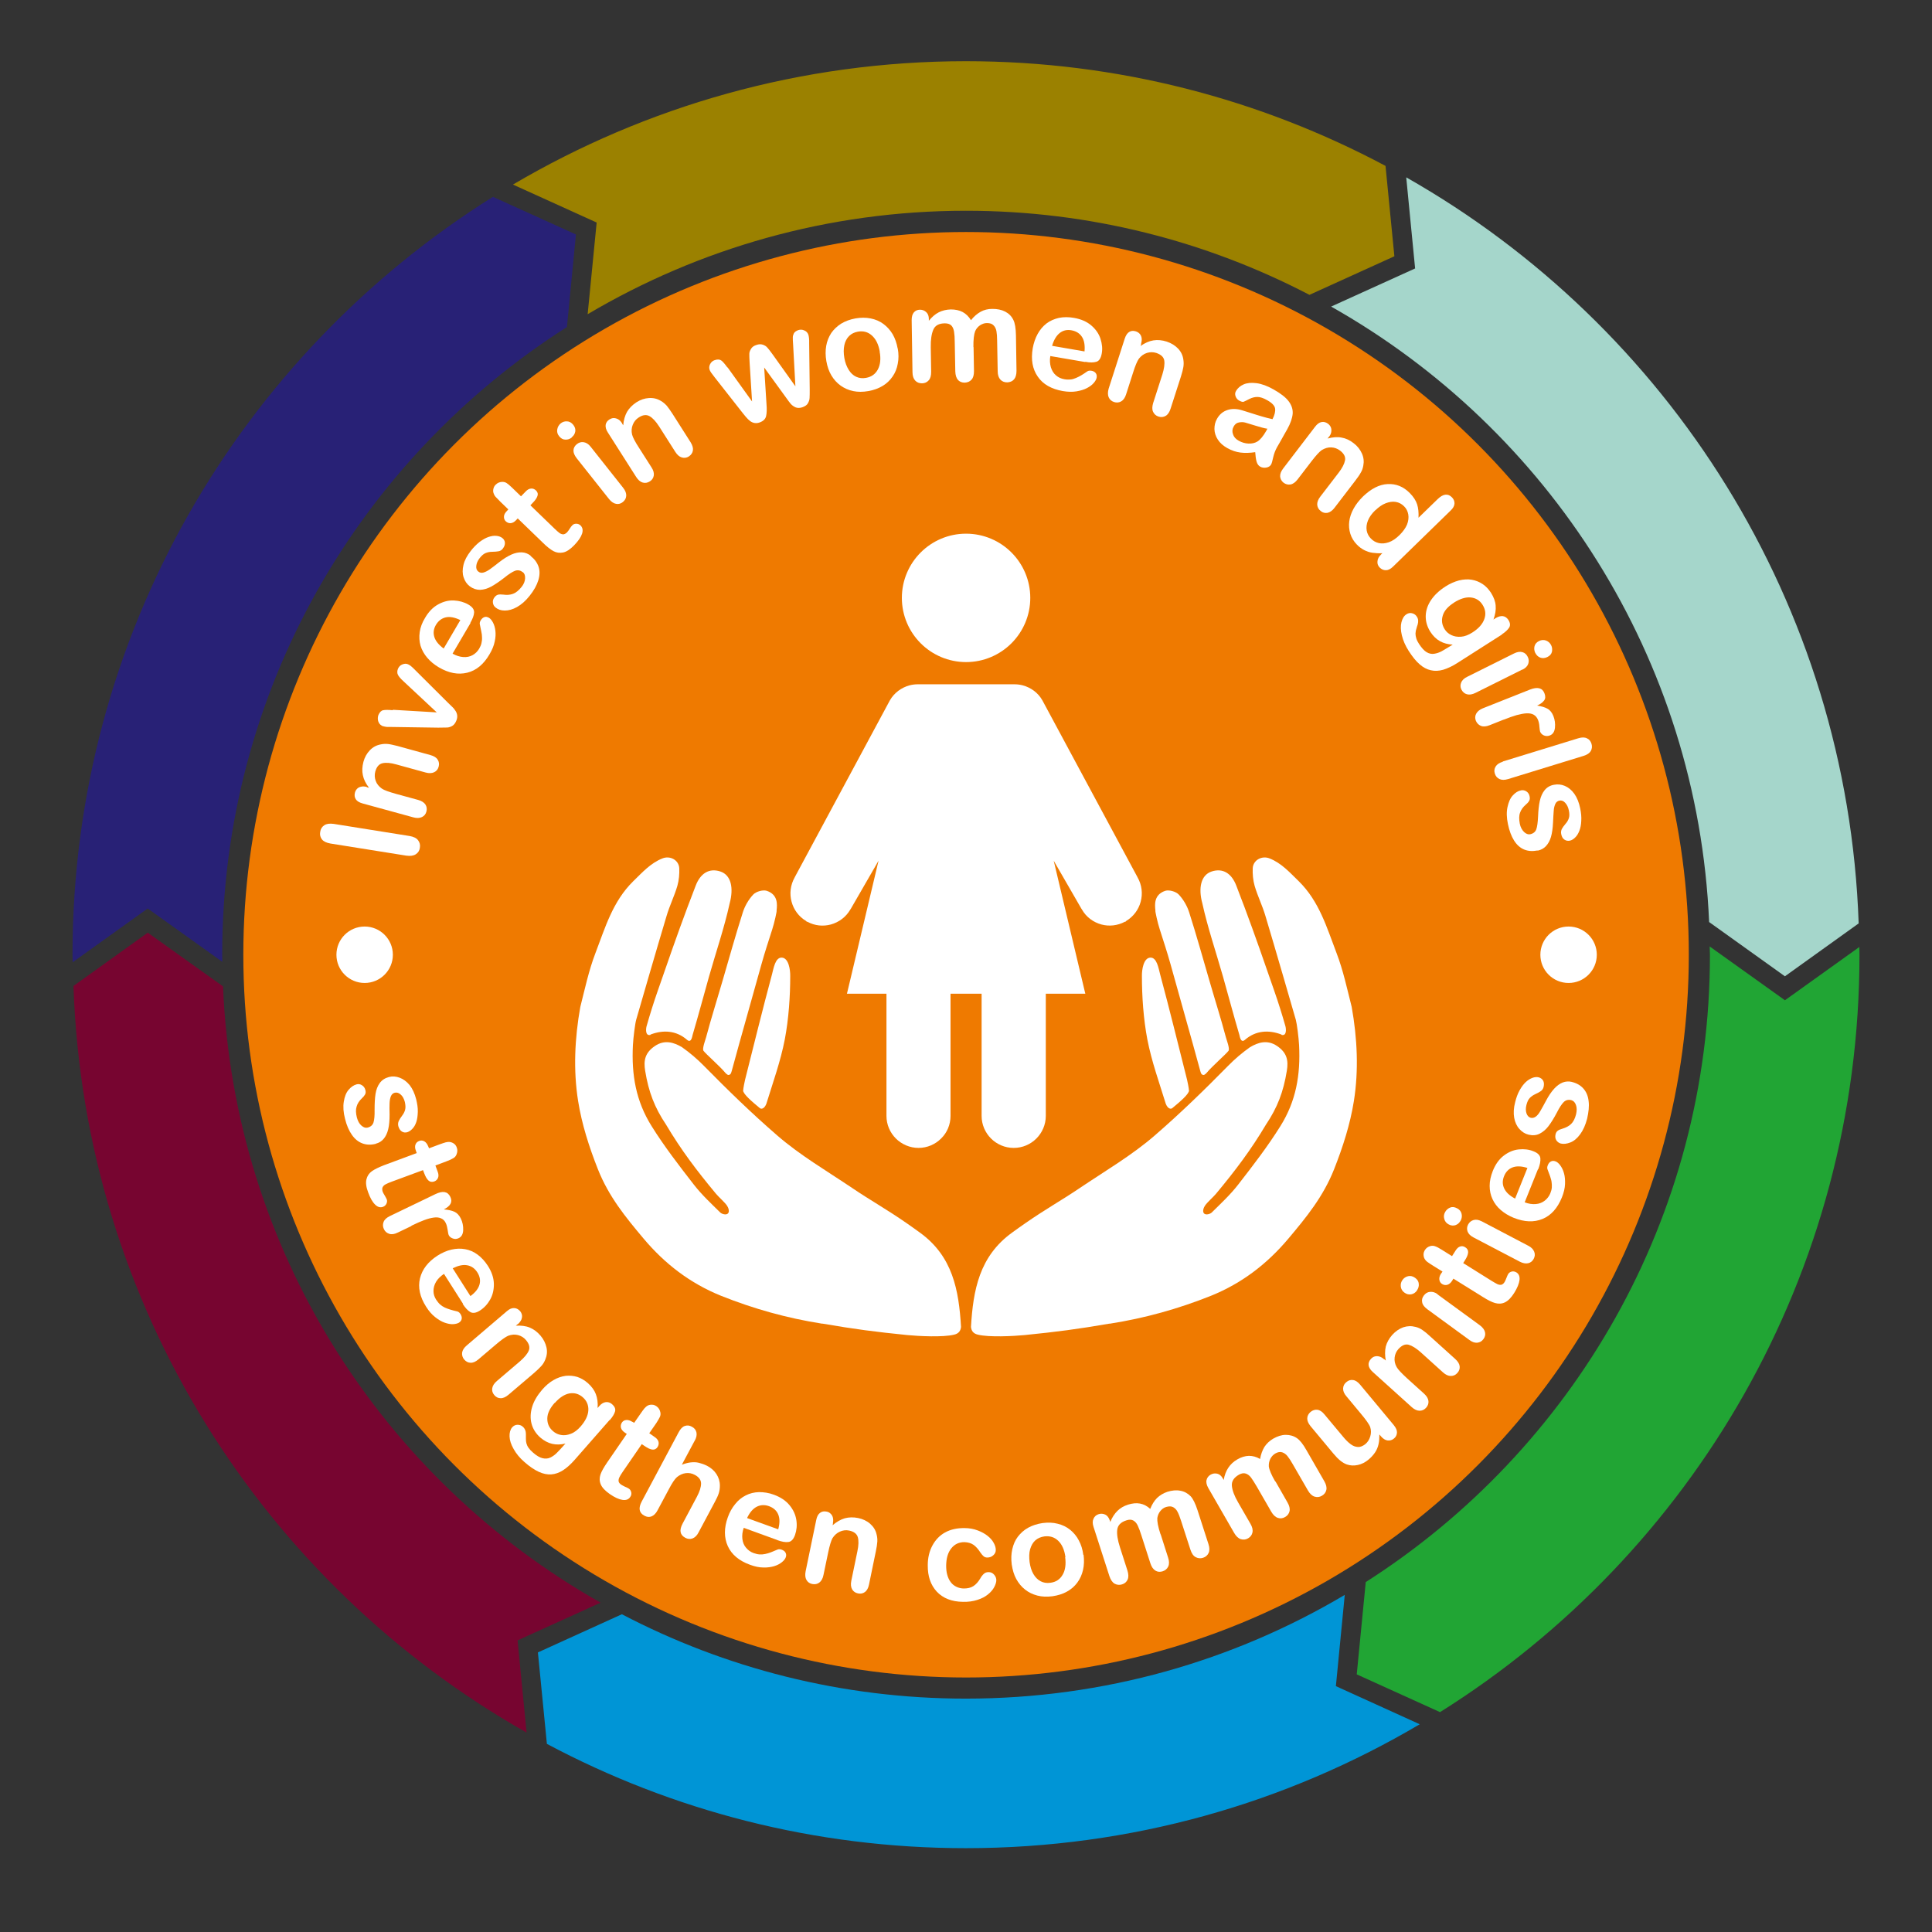 <?xml version="1.0" encoding="UTF-8"?><svg id="Wheel_graphic" xmlns="http://www.w3.org/2000/svg" viewBox="0 0 141.73 141.73"><rect x="0" y="0" width="141.73" height="141.73" fill="#333333" stroke="none"/><defs><style>.cls-1{fill:#0095d6;}.cls-2{fill:#ef7a00;}.cls-3,.cls-4{fill:#fff;}.cls-5{fill:#a5d6cb;}.cls-6{fill:#21a534;}.cls-7{fill:#9b8100;}.cls-8{fill:#770530;}.cls-9{fill:#282176;}.cls-4{fill-rule:evenodd;}</style></defs><circle class="cls-2" cx="70.87" cy="70.04" r="53.02"/><g><g><path class="cls-3" d="M29.81,62.77l-5.57-.89c-.29-.05-.5-.15-.62-.3-.12-.15-.17-.34-.13-.55,.03-.22,.13-.38,.3-.49,.16-.11,.39-.14,.69-.1l5.57,.89c.29,.05,.5,.15,.62,.31,.12,.16,.17,.34,.13,.56-.03,.21-.13,.36-.3,.47-.17,.11-.4,.14-.68,.1Z"/><path class="cls-3" d="M26.91,57.75l.16,.04c-.24-.31-.39-.62-.45-.92-.07-.31-.05-.63,.04-.98,.09-.34,.25-.62,.47-.85s.48-.37,.79-.43c.18-.04,.37-.05,.55-.03,.19,.02,.42,.08,.71,.15l2.39,.66c.26,.07,.44,.18,.54,.34s.12,.32,.07,.51c-.05,.19-.16,.33-.33,.41-.17,.08-.38,.09-.63,.02l-2.14-.59c-.42-.12-.76-.15-1.02-.09-.26,.06-.43,.26-.53,.61-.06,.23-.05,.46,.03,.68,.08,.23,.24,.42,.45,.57,.17,.12,.52,.24,1.05,.39l1.61,.44c.26,.07,.44,.19,.54,.34,.1,.16,.12,.33,.07,.52-.05,.19-.16,.32-.33,.4-.17,.08-.38,.09-.63,.02l-3.72-1.02c-.25-.07-.41-.17-.5-.31-.09-.14-.11-.3-.06-.49,.03-.11,.09-.21,.16-.28,.08-.08,.18-.13,.3-.15,.12-.03,.26-.02,.41,.02Z"/><path class="cls-3" d="M28.83,52.07l3.21,.19-2.46-2.3c-.2-.18-.33-.34-.39-.46s-.06-.27,0-.43c.07-.16,.17-.27,.33-.33,.15-.06,.3-.07,.43,0,.05,.02,.11,.06,.18,.11,.06,.05,.12,.1,.17,.15,.05,.05,.11,.11,.18,.18l2.42,2.41c.07,.07,.16,.16,.27,.26s.19,.21,.26,.32c.06,.1,.1,.21,.11,.33s-.01,.24-.07,.38c-.07,.17-.17,.3-.29,.37-.12,.07-.24,.11-.36,.12-.12,0-.34,.01-.67,.01l-3.39-.05c-.08,0-.17,0-.25,0-.08,0-.17,0-.25-.02s-.15-.03-.21-.05c-.08-.04-.16-.1-.22-.18-.06-.09-.1-.19-.11-.3-.01-.11,0-.22,.04-.33,.09-.2,.2-.32,.35-.35,.15-.03,.38-.03,.7,0Z"/><path class="cls-3" d="M34.52,45.7l-1.32,2.25c.26,.15,.52,.23,.78,.25s.49-.03,.69-.14c.2-.11,.36-.27,.48-.47,.08-.14,.14-.27,.17-.41s.05-.27,.04-.42c0-.15-.02-.29-.05-.42-.03-.14-.06-.31-.11-.54-.02-.09,0-.19,.07-.3,.07-.12,.16-.19,.26-.23s.22-.02,.34,.05c.1,.06,.2,.17,.29,.34s.15,.36,.18,.6,.02,.51-.05,.81c-.06,.3-.19,.61-.38,.93-.43,.74-.98,1.19-1.64,1.35-.66,.16-1.35,.03-2.07-.39-.34-.2-.62-.43-.86-.71-.23-.27-.39-.56-.49-.88-.09-.32-.11-.65-.06-1,.05-.35,.18-.7,.39-1.04,.26-.45,.58-.78,.96-.99,.38-.21,.76-.31,1.16-.29,.39,.02,.75,.12,1.06,.3,.29,.17,.43,.36,.42,.58s-.11,.47-.28,.77Zm-1.97,1.87l1.22-2.08c-.41-.2-.77-.27-1.07-.2s-.54,.25-.72,.55c-.17,.29-.21,.58-.12,.88,.09,.3,.32,.58,.68,.85Z"/><path class="cls-3" d="M38.93,40.79c.29,.23,.48,.49,.58,.79,.1,.3,.09,.63-.02,.99-.11,.36-.32,.74-.63,1.13-.3,.38-.61,.65-.93,.83s-.62,.26-.9,.26-.5-.08-.67-.22c-.12-.09-.18-.21-.2-.35-.02-.15,.02-.28,.12-.41,.09-.11,.18-.17,.28-.19,.1-.02,.22-.01,.36,0,.27,.04,.51,.02,.72-.06,.21-.08,.42-.25,.62-.5,.17-.21,.25-.42,.26-.63,.01-.21-.04-.36-.16-.45-.18-.14-.37-.18-.57-.11-.19,.07-.46,.24-.78,.5-.37,.29-.7,.51-.97,.66-.28,.15-.55,.23-.82,.24-.27,0-.52-.08-.76-.26-.21-.16-.36-.38-.45-.66-.09-.27-.09-.57-.01-.91s.26-.67,.53-1.02c.21-.27,.43-.49,.66-.67,.23-.17,.44-.29,.65-.36,.21-.07,.4-.1,.57-.08,.17,.01,.32,.07,.43,.15,.12,.09,.19,.21,.2,.35,.01,.14-.04,.29-.15,.43-.08,.11-.19,.18-.31,.2s-.28,.04-.48,.04c-.17,0-.32,.03-.47,.09-.15,.06-.29,.18-.44,.37-.15,.19-.23,.38-.25,.57s.03,.33,.15,.42c.11,.09,.24,.11,.38,.07s.3-.12,.47-.24,.39-.29,.67-.51c.33-.26,.64-.45,.91-.57s.52-.17,.76-.16c.23,.01,.45,.09,.64,.24Z"/><path class="cls-3" d="M37.19,37.48l.1-.11-.58-.56c-.15-.15-.27-.27-.35-.36-.08-.09-.13-.19-.16-.29-.03-.1-.03-.21,0-.32s.08-.21,.17-.29c.12-.12,.27-.19,.46-.2,.12,0,.24,.02,.34,.09,.1,.07,.24,.18,.4,.34l.65,.63,.34-.35c.13-.14,.26-.21,.4-.22s.25,.04,.35,.13c.13,.12,.17,.26,.12,.41s-.16,.32-.35,.51l-.17,.18,1.76,1.7c.15,.15,.27,.25,.36,.32,.09,.07,.18,.1,.28,.11,.09,0,.19-.05,.29-.15,.05-.06,.12-.14,.19-.26s.14-.2,.19-.25c.07-.08,.17-.12,.29-.12,.12,0,.23,.04,.32,.13,.15,.15,.19,.35,.11,.6s-.27,.53-.58,.85c-.29,.3-.56,.48-.81,.53s-.49,.02-.71-.1c-.22-.12-.49-.33-.78-.62l-1.84-1.78-.12,.13c-.13,.14-.27,.21-.4,.22s-.25-.04-.35-.13-.15-.22-.14-.35c0-.14,.08-.28,.22-.42Z"/><path class="cls-3" d="M41.95,32.09c-.15,.12-.3,.17-.48,.16-.17,0-.33-.09-.46-.26-.12-.15-.16-.31-.13-.49,.03-.18,.12-.33,.25-.44,.14-.11,.29-.16,.46-.15,.17,0,.33,.09,.46,.25,.13,.16,.18,.33,.15,.5-.03,.17-.12,.31-.26,.42Zm1.37,.67l2.39,3.02c.17,.21,.24,.41,.23,.59-.01,.19-.1,.34-.25,.46-.15,.12-.32,.17-.5,.13-.18-.03-.35-.15-.52-.36l-2.37-2.99c-.16-.21-.24-.4-.23-.58,.01-.18,.1-.33,.25-.45,.15-.12,.32-.17,.5-.14s.35,.13,.5,.32Z"/><path class="cls-3" d="M45.63,31.06l.09,.14c.03-.39,.13-.72,.28-.99,.16-.27,.39-.5,.69-.7,.3-.19,.6-.29,.92-.31s.61,.05,.87,.21c.16,.09,.3,.21,.43,.35,.12,.15,.26,.34,.42,.59l1.33,2.09c.14,.23,.2,.43,.17,.61-.03,.18-.13,.32-.29,.43-.17,.11-.34,.13-.52,.08-.18-.05-.34-.19-.48-.41l-1.19-1.87c-.24-.37-.47-.62-.7-.75-.23-.13-.5-.1-.8,.1-.2,.13-.34,.3-.43,.53-.09,.22-.11,.47-.05,.72,.05,.2,.22,.53,.52,.99l.9,1.41c.15,.23,.2,.43,.17,.61-.03,.18-.13,.33-.3,.43-.16,.1-.33,.13-.51,.08-.18-.05-.34-.19-.48-.41l-2.07-3.25c-.14-.21-.19-.4-.17-.57,.03-.17,.12-.3,.28-.4,.1-.06,.2-.1,.31-.1s.22,.03,.33,.09c.11,.06,.2,.16,.29,.3Z"/><path class="cls-3" d="M53.36,26.93l1.81,2.52-.18-2.87c-.02-.3-.02-.51-.02-.62s.04-.23,.12-.36c.07-.13,.2-.23,.39-.29,.19-.07,.35-.07,.49-.02,.14,.05,.25,.12,.33,.22,.08,.09,.21,.25,.38,.49l1.67,2.34-.17-3.1c-.02-.22-.02-.38-.02-.49,0-.1,.03-.2,.08-.3,.06-.1,.16-.17,.31-.23,.15-.05,.3-.05,.45,.02,.15,.06,.25,.17,.3,.31,.04,.13,.07,.34,.06,.64l.04,3.37c0,.29,0,.49-.01,.63,0,.13-.05,.26-.12,.39s-.2,.22-.39,.29c-.19,.07-.36,.07-.5,.02-.14-.06-.26-.14-.37-.26-.1-.12-.22-.28-.36-.48l-1.59-2.19,.17,2.69c.03,.37,.02,.67-.03,.88-.05,.21-.2,.36-.47,.46-.14,.05-.26,.06-.38,.04-.12-.02-.22-.07-.32-.14-.1-.08-.2-.17-.3-.29s-.17-.21-.23-.28l-2.08-2.65c-.2-.25-.32-.42-.36-.53-.05-.14-.04-.28,.03-.42s.18-.25,.34-.3c.21-.07,.37-.06,.49,.03,.12,.09,.27,.27,.45,.52Z"/><path class="cls-3" d="M65.86,25.57c.07,.39,.07,.76,0,1.11-.06,.35-.19,.67-.38,.94-.19,.28-.43,.51-.73,.69-.3,.18-.65,.31-1.05,.38-.4,.07-.77,.07-1.11,0-.34-.07-.65-.21-.92-.4-.28-.2-.5-.45-.68-.75-.18-.3-.3-.65-.37-1.05-.07-.4-.07-.77-.01-1.12,.06-.35,.19-.66,.37-.94,.19-.27,.43-.5,.73-.69,.3-.18,.65-.31,1.04-.38,.4-.07,.77-.07,1.12,0,.35,.07,.66,.2,.93,.4,.27,.2,.5,.45,.68,.75,.18,.31,.3,.66,.37,1.05Zm-1.32,.23c-.09-.54-.29-.93-.58-1.19-.29-.26-.63-.35-1.03-.28-.26,.05-.47,.15-.64,.32s-.29,.39-.35,.67c-.06,.28-.06,.59,0,.94,.06,.34,.17,.63,.32,.87,.15,.24,.33,.41,.55,.51,.22,.1,.46,.13,.72,.08,.4-.07,.69-.28,.87-.62,.18-.34,.23-.78,.13-1.31Z"/><path class="cls-3" d="M71.42,25.45l.03,1.77c0,.28-.05,.49-.18,.63-.12,.14-.29,.21-.5,.22-.2,0-.37-.06-.49-.2-.13-.14-.19-.35-.2-.63l-.04-2.12c0-.33-.02-.6-.05-.78-.03-.19-.09-.34-.19-.45s-.26-.17-.48-.17c-.44,0-.72,.16-.85,.46-.13,.3-.2,.73-.19,1.29l.03,1.8c0,.28-.05,.49-.18,.63-.12,.14-.29,.22-.49,.22-.2,0-.37-.06-.5-.2-.13-.14-.2-.35-.2-.62l-.06-3.81c0-.25,.05-.44,.16-.57,.11-.13,.26-.2,.45-.2,.18,0,.33,.06,.46,.18s.19,.29,.19,.5v.13c.23-.28,.47-.49,.73-.62,.26-.13,.55-.2,.88-.21,.33,0,.62,.06,.87,.19,.24,.13,.45,.33,.61,.6,.22-.28,.46-.48,.71-.62,.25-.14,.54-.21,.85-.21,.37,0,.68,.06,.95,.2,.27,.14,.47,.34,.6,.61,.12,.24,.18,.62,.19,1.13l.04,2.6c0,.28-.06,.49-.18,.63-.12,.14-.29,.21-.5,.22-.2,0-.37-.06-.5-.2s-.2-.35-.2-.62l-.04-2.24c0-.29-.02-.52-.05-.69-.03-.17-.1-.32-.21-.43-.11-.12-.27-.17-.49-.17-.18,0-.34,.06-.5,.16-.16,.11-.28,.25-.36,.43-.09,.23-.14,.62-.13,1.19Z"/><path class="cls-3" d="M79.62,26.56l-2.57-.44c-.05,.3-.03,.57,.04,.82,.08,.25,.2,.45,.38,.6,.17,.15,.38,.24,.61,.28,.16,.03,.3,.03,.44,.02,.14-.01,.27-.05,.41-.11,.14-.06,.26-.12,.38-.19,.12-.07,.27-.17,.46-.3,.08-.05,.18-.06,.3-.04,.13,.02,.24,.08,.31,.17,.07,.09,.09,.2,.07,.33-.02,.12-.09,.25-.21,.39-.12,.14-.29,.27-.5,.38-.21,.11-.47,.19-.77,.24-.3,.05-.63,.04-1-.02-.84-.15-1.46-.5-1.84-1.06-.39-.56-.51-1.25-.37-2.08,.07-.39,.19-.74,.36-1.05,.17-.31,.39-.57,.65-.77,.26-.2,.57-.33,.91-.41,.35-.07,.72-.07,1.11,0,.51,.09,.93,.27,1.26,.55s.56,.61,.68,.98c.12,.38,.16,.74,.09,1.1-.06,.33-.19,.53-.39,.59s-.48,.07-.82,0Zm-2.44-1.19l2.38,.41c.04-.45-.02-.81-.19-1.07-.17-.26-.43-.42-.77-.48-.33-.06-.62,.01-.86,.2s-.43,.5-.56,.94Z"/><path class="cls-3" d="M83.72,25.23l-.05,.15c.32-.22,.63-.36,.94-.41s.64-.02,.98,.09c.33,.11,.61,.28,.83,.51,.22,.23,.35,.5,.39,.81,.03,.18,.03,.37,0,.55s-.09,.42-.18,.7l-.76,2.36c-.08,.25-.2,.43-.36,.52s-.33,.11-.52,.05c-.19-.06-.32-.18-.4-.35-.08-.17-.07-.38,0-.63l.68-2.11c.13-.42,.18-.76,.14-1.02-.04-.26-.24-.44-.59-.56-.23-.07-.45-.07-.68,0s-.43,.22-.59,.42c-.12,.17-.27,.51-.43,1.03l-.51,1.59c-.08,.26-.21,.43-.37,.52-.16,.09-.34,.1-.52,.04-.18-.06-.31-.17-.39-.35-.07-.17-.07-.38,0-.63l1.18-3.67c.08-.24,.19-.41,.33-.49,.14-.09,.31-.1,.49-.04,.11,.04,.2,.09,.28,.18,.07,.08,.12,.18,.14,.31,.02,.12,0,.26-.04,.41Z"/><path class="cls-3" d="M92.09,33.17c-.4,.06-.77,.07-1.09,.03-.32-.04-.65-.15-.97-.33-.3-.17-.53-.37-.69-.62-.16-.24-.24-.5-.25-.77,0-.27,.05-.52,.19-.76,.18-.32,.43-.53,.76-.64,.33-.11,.69-.1,1.08,.02,.08,.02,.29,.09,.61,.19,.33,.11,.61,.19,.84,.26s.5,.14,.78,.2c.16-.31,.22-.57,.19-.78-.03-.2-.21-.4-.56-.6-.29-.17-.54-.25-.74-.25-.2,0-.39,.05-.59,.15-.2,.1-.33,.17-.41,.2-.07,.03-.18,0-.33-.08-.13-.07-.22-.18-.27-.32s-.04-.27,.04-.4c.12-.2,.3-.36,.55-.47,.25-.11,.57-.14,.95-.09,.38,.05,.79,.2,1.25,.46,.51,.29,.88,.57,1.1,.86,.22,.29,.32,.59,.3,.92-.03,.33-.16,.71-.4,1.14-.15,.27-.29,.5-.39,.69s-.23,.4-.36,.63c-.12,.22-.22,.47-.28,.74-.06,.28-.11,.45-.15,.52-.07,.12-.18,.2-.35,.23-.17,.03-.32,.01-.46-.07-.12-.07-.21-.19-.26-.37-.05-.18-.08-.41-.1-.7Zm.87-1.72c-.21-.03-.49-.11-.85-.22-.36-.11-.62-.19-.76-.23-.14-.04-.3-.04-.46-.01-.17,.03-.3,.13-.39,.3-.1,.18-.12,.36-.05,.56,.06,.2,.2,.36,.42,.48,.23,.13,.47,.2,.72,.21s.47-.04,.65-.15c.2-.12,.42-.38,.65-.78l.09-.17Z"/><path class="cls-3" d="M97.49,32.04l-.1,.13c.37-.1,.72-.13,1.02-.07,.31,.05,.61,.19,.89,.41,.28,.21,.48,.47,.61,.76,.13,.29,.16,.59,.1,.89-.03,.18-.09,.36-.19,.52-.09,.17-.23,.36-.41,.6l-1.51,1.97c-.16,.21-.33,.33-.51,.37-.18,.03-.35,0-.5-.13-.16-.12-.24-.27-.26-.46-.01-.19,.06-.38,.22-.59l1.35-1.76c.27-.35,.42-.65,.47-.91s-.08-.5-.37-.72c-.19-.14-.4-.22-.64-.23s-.47,.06-.7,.2c-.17,.12-.42,.39-.75,.82l-1.02,1.33c-.16,.21-.34,.34-.52,.37s-.35-.01-.51-.13c-.15-.12-.23-.27-.25-.45-.01-.19,.06-.38,.22-.59l2.34-3.06c.15-.2,.31-.32,.48-.35,.16-.03,.32,.01,.48,.13,.09,.07,.16,.16,.2,.26,.04,.1,.05,.21,.03,.34s-.08,.25-.18,.37Z"/><path class="cls-3" d="M101.32,40.67l.09-.09c-.27,.02-.51,0-.73-.03-.21-.03-.42-.1-.61-.2-.19-.1-.37-.23-.54-.41-.22-.23-.38-.49-.47-.78-.09-.29-.12-.59-.08-.91,.04-.32,.15-.63,.32-.94,.17-.31,.4-.6,.68-.88,.6-.58,1.2-.89,1.82-.92,.62-.03,1.16,.19,1.62,.66,.27,.27,.45,.55,.54,.83,.09,.28,.12,.61,.1,.98l1.41-1.37c.2-.19,.38-.3,.56-.32,.18-.02,.33,.04,.48,.19,.14,.14,.2,.3,.19,.47s-.11,.34-.29,.51l-4.21,4.1c-.18,.18-.36,.27-.53,.27-.17,0-.32-.06-.45-.19-.13-.13-.19-.28-.17-.46,.01-.18,.1-.35,.28-.52Zm-.43-3.24c-.26,.25-.44,.51-.54,.76s-.13,.5-.09,.73c.04,.23,.15,.43,.31,.59,.16,.17,.36,.28,.58,.33,.22,.05,.46,.03,.73-.06,.26-.09,.53-.27,.8-.54,.25-.25,.43-.5,.54-.76,.1-.26,.13-.51,.09-.74s-.14-.44-.31-.6c-.17-.17-.37-.28-.61-.32-.23-.04-.48,0-.74,.1-.26,.1-.51,.28-.76,.52Z"/><path class="cls-3" d="M110.18,46.55l-3.26,2.08c-.37,.24-.72,.4-1.04,.5-.32,.09-.62,.11-.91,.04-.29-.06-.57-.21-.83-.44-.27-.23-.53-.56-.8-.98-.25-.39-.41-.77-.5-1.14-.09-.37-.1-.7-.03-.97,.07-.27,.19-.47,.37-.58,.14-.09,.28-.11,.42-.07,.15,.04,.26,.12,.34,.25,.11,.16,.12,.35,.06,.57-.04,.11-.07,.22-.1,.33-.04,.11-.05,.23-.06,.34,0,.11,.02,.23,.06,.36s.11,.26,.2,.4c.19,.29,.37,.49,.55,.6,.18,.11,.37,.15,.56,.12s.37-.09,.54-.18c.17-.1,.45-.26,.82-.49-.35-.02-.66-.1-.93-.25-.27-.15-.51-.38-.71-.69-.24-.38-.35-.77-.34-1.17,.01-.4,.14-.79,.39-1.16,.25-.37,.6-.7,1.05-.99,.34-.22,.67-.36,1-.45,.33-.08,.64-.1,.94-.05,.29,.05,.56,.16,.8,.32,.24,.16,.44,.38,.61,.64,.2,.32,.32,.63,.34,.94,.03,.31-.03,.65-.16,1.02l.15-.1c.2-.12,.38-.17,.54-.15s.3,.12,.4,.27c.14,.22,.16,.41,.06,.57-.1,.16-.28,.33-.54,.5Zm-3.5-2.35c-.46,.29-.74,.61-.84,.96-.11,.35-.06,.68,.14,1,.12,.19,.28,.33,.49,.43,.21,.1,.44,.14,.71,.12,.27-.02,.55-.13,.83-.31,.46-.29,.75-.62,.88-.99,.13-.36,.08-.71-.13-1.04-.2-.32-.49-.5-.86-.54s-.78,.09-1.23,.37Z"/><path class="cls-3" d="M111.69,49.11l-3.45,1.72c-.24,.12-.45,.15-.63,.1-.18-.05-.31-.17-.4-.34s-.09-.35-.02-.52c.07-.17,.22-.32,.46-.43l3.41-1.7c.24-.12,.44-.15,.62-.1s.3,.16,.39,.34c.09,.17,.1,.35,.04,.52-.06,.17-.2,.31-.41,.42Zm.94-1.2c-.08-.17-.1-.33-.06-.5s.16-.3,.34-.39c.17-.08,.34-.09,.51-.03,.17,.07,.29,.18,.37,.34,.08,.15,.09,.32,.06,.48-.04,.17-.15,.3-.34,.39-.18,.09-.36,.1-.52,.04s-.28-.18-.36-.34Z"/><path class="cls-3" d="M110.31,52.79l-1.03,.41c-.25,.1-.46,.12-.64,.05-.17-.07-.29-.19-.37-.37-.07-.18-.07-.35,.02-.52s.25-.3,.49-.4l3.45-1.37c.56-.22,.92-.13,1.07,.27,.08,.21,.08,.38-.02,.52s-.27,.27-.52,.38c.31,.05,.57,.12,.76,.23,.19,.1,.34,.29,.44,.55,.1,.26,.14,.54,.11,.84-.03,.3-.16,.49-.37,.57-.15,.06-.3,.06-.44,0-.14-.06-.23-.16-.28-.28-.02-.05-.03-.17-.05-.36-.01-.2-.05-.36-.1-.49-.07-.18-.18-.31-.32-.39-.14-.08-.32-.11-.53-.1s-.45,.06-.72,.13c-.27,.08-.59,.19-.96,.34Z"/><path class="cls-3" d="M110.25,55.86l5.53-1.7c.26-.08,.47-.08,.63,0,.17,.07,.28,.21,.34,.4,.06,.19,.04,.37-.05,.53-.09,.16-.27,.28-.53,.36l-5.53,1.7c-.26,.08-.47,.08-.64,0-.17-.08-.28-.21-.34-.4-.06-.19-.04-.36,.06-.52,.1-.16,.27-.27,.52-.35Z"/><path class="cls-3" d="M112.79,62.39c-.36,.07-.69,.05-.98-.07-.29-.12-.54-.34-.74-.66s-.35-.72-.45-1.21c-.1-.47-.11-.89-.03-1.25,.08-.36,.2-.65,.39-.85,.18-.2,.38-.33,.6-.37,.14-.03,.28,0,.4,.08,.12,.08,.2,.2,.23,.36,.03,.14,.02,.25-.04,.34-.05,.09-.13,.18-.24,.27-.21,.18-.35,.38-.42,.59-.08,.21-.08,.48-.02,.8,.05,.26,.16,.46,.31,.61,.15,.14,.3,.2,.45,.17,.23-.05,.38-.17,.45-.36,.07-.2,.11-.5,.13-.92,.02-.47,.06-.86,.13-1.17s.18-.57,.35-.78c.17-.21,.4-.35,.69-.4,.26-.05,.53-.03,.79,.08,.26,.11,.5,.3,.7,.58,.2,.28,.34,.63,.43,1.06,.07,.34,.1,.65,.08,.93-.01,.28-.06,.53-.14,.73-.08,.2-.18,.37-.31,.49-.12,.12-.25,.2-.39,.23-.15,.03-.28,0-.4-.08s-.19-.21-.23-.4c-.03-.13-.01-.26,.04-.37,.06-.11,.15-.24,.28-.39,.11-.12,.19-.26,.24-.41,.05-.15,.05-.34,0-.57-.05-.24-.14-.42-.27-.56-.13-.14-.27-.19-.42-.16-.14,.03-.24,.11-.3,.24s-.11,.3-.12,.51c-.02,.21-.03,.49-.05,.85-.02,.43-.07,.78-.15,1.06s-.21,.51-.37,.68c-.16,.17-.36,.28-.6,.33Z"/></g><g><path class="cls-3" d="M27.57,83.91c-.36,.09-.68,.08-.98-.03s-.56-.32-.77-.62c-.22-.31-.39-.7-.51-1.19-.12-.46-.15-.88-.09-1.25,.06-.37,.17-.66,.35-.87s.37-.34,.58-.4c.14-.04,.28-.02,.4,.06,.13,.08,.21,.19,.25,.34,.04,.14,.03,.25-.02,.34-.05,.09-.12,.18-.23,.28-.2,.19-.33,.39-.39,.61-.07,.21-.06,.48,.02,.8,.07,.26,.18,.46,.33,.59,.16,.14,.31,.19,.46,.15,.23-.06,.37-.19,.43-.38s.09-.51,.08-.93c0-.47,.02-.86,.07-1.17,.05-.31,.15-.57,.31-.79s.38-.36,.67-.44c.26-.07,.52-.05,.79,.05,.27,.1,.51,.28,.73,.54,.21,.27,.37,.61,.48,1.04,.08,.33,.13,.64,.12,.93s-.04,.53-.11,.74c-.07,.21-.17,.38-.29,.5-.12,.13-.25,.21-.38,.25-.15,.04-.28,.02-.4-.06s-.2-.21-.25-.39c-.03-.13-.02-.25,.03-.37,.05-.11,.14-.25,.26-.41,.1-.13,.17-.27,.21-.42,.04-.15,.03-.34-.02-.57-.06-.23-.16-.42-.3-.54-.14-.13-.28-.17-.43-.14-.14,.03-.23,.12-.29,.25-.06,.14-.09,.31-.1,.51s-.01,.49,0,.85c0,.43-.03,.78-.1,1.07-.07,.29-.18,.52-.33,.7s-.34,.3-.58,.36Z"/><path class="cls-3" d="M31.42,84.1l.05,.14,.75-.28c.2-.07,.36-.13,.48-.16,.12-.03,.23-.04,.33-.02,.1,.02,.2,.06,.29,.13,.09,.07,.15,.16,.19,.28,.06,.16,.05,.32-.02,.5-.05,.12-.12,.21-.23,.27-.11,.07-.26,.14-.47,.22l-.85,.32,.17,.46c.07,.18,.07,.33,.02,.45-.05,.12-.14,.21-.27,.26-.17,.06-.31,.04-.43-.07-.12-.11-.22-.29-.31-.53l-.09-.23-2.3,.85c-.2,.07-.34,.14-.44,.19s-.17,.12-.22,.21c-.04,.08-.04,.19,0,.33,.03,.07,.08,.17,.15,.28,.07,.12,.12,.21,.15,.28,.04,.1,.03,.21-.02,.32-.05,.11-.14,.19-.25,.23-.2,.08-.4,.02-.58-.16-.19-.18-.36-.48-.51-.89-.15-.39-.19-.71-.13-.96,.06-.25,.19-.45,.4-.6,.21-.15,.51-.29,.89-.44l2.4-.89-.06-.17c-.07-.18-.08-.33-.03-.46,.05-.13,.14-.21,.27-.26,.13-.05,.26-.04,.38,.03,.12,.07,.22,.2,.29,.39Z"/><path class="cls-3" d="M30.18,89.94l-1,.48c-.24,.12-.45,.15-.63,.09s-.31-.17-.39-.35c-.08-.17-.09-.34-.02-.52s.22-.31,.46-.43l3.34-1.61c.54-.26,.9-.2,1.09,.19,.1,.2,.1,.37,.02,.52-.08,.15-.25,.29-.49,.41,.32,.03,.57,.08,.77,.17,.2,.09,.36,.26,.48,.51,.12,.25,.18,.53,.17,.83-.01,.3-.12,.5-.33,.6-.15,.07-.29,.08-.44,.02-.14-.05-.25-.14-.3-.26-.02-.04-.04-.16-.07-.36s-.07-.36-.13-.49c-.08-.18-.2-.3-.35-.36-.15-.07-.33-.09-.54-.06-.21,.03-.45,.09-.71,.19-.26,.1-.57,.23-.93,.41Z"/><path class="cls-3" d="M33.97,95.65l-1.4-2.2c-.25,.17-.45,.36-.58,.58-.13,.22-.19,.45-.19,.68,0,.23,.07,.44,.2,.64,.09,.13,.18,.25,.28,.34s.22,.17,.35,.23c.13,.06,.27,.11,.4,.15s.31,.09,.53,.14c.09,.03,.16,.09,.23,.2,.07,.12,.1,.23,.08,.34s-.08,.2-.2,.28c-.1,.06-.25,.1-.43,.11s-.39-.03-.62-.11c-.23-.08-.46-.22-.7-.41-.24-.19-.46-.44-.66-.76-.46-.72-.61-1.42-.45-2.08,.16-.66,.59-1.22,1.29-1.67,.33-.21,.67-.36,1.02-.44,.35-.08,.68-.09,1.01-.03,.32,.06,.63,.19,.91,.4,.28,.21,.53,.48,.75,.82,.28,.44,.43,.88,.44,1.31s-.08,.82-.27,1.16-.44,.61-.75,.81c-.28,.18-.52,.22-.71,.11-.19-.11-.37-.31-.56-.6Zm-.76-2.61l1.3,2.04c.37-.27,.59-.56,.67-.86,.08-.3,.02-.6-.17-.89-.18-.28-.42-.45-.73-.51-.31-.06-.66,.02-1.07,.22Z"/><path class="cls-3" d="M37.96,97.15l-.12,.1c.39-.02,.73,.02,1.02,.14,.29,.12,.55,.31,.79,.59,.23,.27,.37,.56,.44,.87s.03,.61-.09,.89c-.07,.17-.16,.33-.29,.47s-.3,.31-.52,.5l-1.89,1.61c-.2,.17-.4,.26-.58,.25-.18,0-.34-.08-.46-.23-.13-.15-.18-.32-.15-.5s.14-.36,.34-.53l1.69-1.44c.33-.29,.55-.55,.65-.79s.03-.5-.21-.78c-.15-.18-.35-.3-.58-.36-.23-.06-.47-.04-.72,.05-.19,.08-.5,.3-.91,.65l-1.27,1.08c-.21,.18-.4,.26-.58,.25-.18,0-.34-.09-.47-.24-.12-.15-.17-.31-.15-.5,.03-.19,.14-.36,.34-.53l2.93-2.5c.19-.17,.37-.25,.54-.24,.17,0,.31,.08,.44,.22,.08,.09,.12,.19,.14,.29s0,.22-.04,.33c-.05,.11-.13,.22-.25,.33Z"/><path class="cls-3" d="M44.71,104.18l-2.55,2.91c-.29,.33-.58,.59-.86,.77-.28,.18-.57,.28-.86,.3-.29,.02-.6-.04-.92-.19-.32-.15-.67-.38-1.04-.71-.35-.3-.61-.62-.8-.96-.19-.33-.29-.64-.3-.92-.01-.28,.05-.5,.19-.67,.11-.12,.24-.19,.39-.19s.29,.04,.4,.15c.15,.13,.22,.31,.22,.53,0,.11,0,.23,0,.35,0,.12,.01,.23,.04,.34,.03,.11,.08,.22,.16,.33,.08,.11,.18,.22,.31,.33,.26,.23,.49,.37,.7,.42,.21,.05,.4,.04,.57-.04,.17-.08,.33-.19,.47-.33s.36-.37,.65-.7c-.34,.08-.67,.09-.97,.02s-.59-.22-.87-.46c-.33-.29-.55-.64-.65-1.03s-.08-.8,.05-1.23,.38-.84,.73-1.25c.26-.3,.54-.54,.84-.71,.29-.17,.59-.27,.89-.31,.3-.03,.58,0,.85,.08,.27,.09,.53,.24,.77,.45,.28,.25,.48,.52,.59,.81,.11,.29,.16,.63,.13,1.02l.12-.14c.15-.17,.31-.27,.48-.29s.32,.03,.46,.15c.19,.17,.27,.34,.22,.53-.05,.18-.17,.39-.38,.63Zm-4.02-1.27c-.36,.41-.54,.79-.54,1.16s.13,.67,.42,.92c.17,.15,.36,.24,.59,.28,.23,.04,.46,.01,.72-.09s.49-.28,.71-.53c.36-.41,.55-.81,.57-1.19,.02-.38-.12-.71-.41-.96-.29-.25-.61-.34-.98-.28-.36,.07-.72,.3-1.07,.7Z"/><path class="cls-3" d="M46.4,104.3l.12,.08,.46-.66c.12-.18,.22-.31,.3-.41,.08-.09,.16-.16,.26-.21,.09-.04,.2-.06,.31-.05,.11,0,.22,.05,.32,.12,.14,.1,.23,.24,.27,.42,.03,.12,.02,.24-.03,.35-.05,.11-.14,.26-.26,.45l-.52,.75,.4,.28c.16,.11,.25,.23,.28,.36,.03,.13,0,.25-.07,.37-.1,.15-.23,.21-.39,.19s-.34-.11-.56-.26l-.21-.14-1.39,2.02c-.12,.17-.2,.31-.25,.41-.05,.1-.07,.2-.06,.29,.01,.09,.08,.18,.2,.26,.06,.04,.16,.09,.28,.15,.13,.05,.22,.1,.28,.14,.09,.06,.14,.15,.17,.27,.02,.12,0,.23-.08,.34-.12,.18-.31,.25-.57,.21-.26-.04-.57-.18-.93-.43-.34-.24-.56-.47-.66-.71s-.1-.48-.02-.72c.08-.24,.25-.53,.48-.87l1.45-2.11-.15-.1c-.16-.11-.25-.23-.28-.36-.03-.13,0-.26,.07-.37,.08-.12,.19-.18,.33-.19,.14-.01,.29,.04,.46,.15Z"/><path class="cls-3" d="M50.95,105.71l-.93,1.74c.24-.09,.46-.15,.66-.17,.2-.02,.39-.02,.59,.03s.4,.12,.6,.22c.3,.16,.53,.36,.69,.61,.16,.25,.25,.53,.25,.84,0,.19-.02,.37-.08,.56-.06,.19-.16,.4-.28,.62l-1.2,2.25c-.12,.24-.27,.38-.45,.45-.17,.06-.35,.05-.53-.05-.39-.21-.45-.55-.2-1.03l1.06-1.99c.2-.38,.3-.7,.3-.96,0-.26-.16-.48-.47-.64-.21-.11-.43-.15-.66-.12s-.44,.13-.64,.29c-.16,.14-.36,.44-.59,.88l-.83,1.55c-.12,.23-.27,.38-.44,.45-.17,.07-.35,.05-.53-.05-.39-.21-.45-.55-.2-1.03l2.72-5.1c.13-.24,.27-.39,.44-.45,.17-.06,.34-.05,.52,.05,.19,.1,.3,.24,.34,.42,.04,.18,0,.38-.13,.62Z"/><path class="cls-3" d="M57.01,112.97l-2.45-.89c-.1,.29-.13,.56-.1,.81,.03,.26,.12,.48,.27,.65,.15,.18,.33,.31,.55,.39,.15,.05,.29,.09,.43,.1s.28,0,.42-.03c.14-.03,.28-.07,.41-.12,.13-.05,.3-.12,.51-.21,.08-.03,.19-.03,.31,.02,.13,.05,.22,.12,.27,.22,.05,.1,.06,.21,.01,.34-.04,.11-.13,.23-.28,.35s-.33,.22-.56,.29c-.23,.07-.5,.11-.8,.1-.3,0-.63-.07-.98-.2-.8-.29-1.35-.75-1.63-1.37s-.28-1.33,0-2.11c.13-.37,.31-.69,.54-.97,.22-.28,.48-.49,.78-.64,.29-.15,.62-.23,.97-.24,.35,0,.72,.05,1.09,.19,.49,.18,.87,.43,1.15,.77s.44,.7,.5,1.09,.02,.76-.1,1.1c-.11,.31-.28,.49-.49,.51-.21,.03-.49-.02-.81-.14Zm-2.19-1.6l2.27,.82c.12-.44,.12-.8,0-1.09-.12-.29-.35-.49-.68-.61-.31-.11-.61-.1-.89,.04-.28,.14-.52,.42-.71,.82Z"/><path class="cls-3" d="M61.11,111.73l-.03,.16c.29-.25,.59-.42,.89-.51,.3-.08,.63-.09,.98-.02,.34,.07,.64,.21,.88,.42,.24,.21,.4,.46,.47,.76,.05,.18,.07,.36,.06,.55s-.05,.43-.11,.72l-.5,2.43c-.05,.26-.16,.45-.3,.55-.15,.11-.32,.14-.51,.1-.19-.04-.34-.14-.43-.3-.09-.16-.11-.37-.06-.62l.45-2.18c.09-.43,.1-.77,.03-1.02-.07-.25-.29-.42-.64-.49-.23-.05-.46-.02-.68,.08-.22,.1-.4,.26-.54,.48-.1,.18-.21,.54-.32,1.07l-.34,1.63c-.05,.26-.16,.45-.31,.56-.15,.11-.32,.14-.52,.1-.19-.04-.33-.14-.42-.3-.09-.16-.11-.37-.06-.63l.78-3.77c.05-.25,.14-.42,.28-.52,.13-.1,.29-.13,.48-.09,.12,.02,.21,.07,.29,.15,.08,.07,.14,.17,.17,.29,.03,.12,.03,.26,0,.41Z"/><path class="cls-3" d="M73.09,115.91c0,.17-.06,.34-.16,.53-.1,.19-.26,.37-.46,.53-.21,.17-.46,.3-.78,.4-.31,.1-.66,.15-1.05,.14-.82-.01-1.46-.26-1.92-.75-.45-.49-.67-1.13-.66-1.94,0-.55,.12-1.03,.34-1.44s.53-.74,.93-.96c.4-.22,.88-.33,1.44-.32,.34,0,.66,.06,.95,.17,.29,.11,.53,.24,.73,.4s.35,.33,.45,.52c.1,.18,.15,.35,.15,.51,0,.16-.06,.29-.19,.4-.12,.11-.27,.16-.43,.16-.11,0-.2-.03-.27-.09-.07-.06-.15-.15-.24-.28-.16-.25-.33-.44-.5-.56s-.4-.19-.67-.2c-.39,0-.71,.14-.96,.45s-.37,.72-.38,1.26c0,.25,.02,.48,.08,.69s.14,.39,.26,.54c.11,.15,.25,.26,.42,.34s.35,.12,.54,.12c.27,0,.5-.05,.69-.17,.19-.12,.36-.31,.51-.56,.08-.15,.17-.26,.27-.35s.21-.12,.35-.12c.16,0,.3,.07,.4,.19,.11,.13,.16,.26,.16,.4Z"/><path class="cls-3" d="M79.49,114.06c.05,.39,.04,.76-.04,1.11-.08,.35-.22,.66-.42,.93-.2,.27-.45,.49-.76,.66-.3,.17-.66,.28-1.06,.34-.4,.05-.77,.04-1.11-.05s-.64-.23-.9-.44c-.27-.21-.48-.47-.65-.78-.17-.31-.27-.67-.33-1.06-.05-.4-.04-.77,.04-1.12,.08-.35,.21-.66,.41-.92s.45-.49,.76-.66c.31-.17,.66-.28,1.05-.34,.4-.05,.77-.04,1.11,.05,.34,.08,.65,.23,.91,.44,.26,.21,.48,.47,.64,.78,.17,.31,.28,.67,.33,1.06Zm-1.33,.18c-.07-.54-.25-.94-.53-1.21-.28-.27-.62-.37-1.02-.32-.26,.04-.48,.13-.66,.29s-.3,.38-.38,.65-.08,.59-.04,.94c.05,.35,.14,.64,.28,.88,.14,.24,.32,.42,.53,.53,.21,.11,.45,.15,.72,.11,.4-.05,.7-.25,.89-.58,.2-.33,.26-.77,.19-1.3Z"/><path class="cls-3" d="M85.15,112.57l.54,1.69c.09,.27,.09,.49,.01,.66s-.22,.29-.41,.35c-.19,.06-.37,.05-.53-.05s-.29-.28-.37-.54l-.65-2.02c-.1-.32-.19-.56-.27-.73-.08-.17-.18-.3-.32-.38s-.3-.09-.51-.02c-.42,.13-.64,.36-.68,.69-.04,.33,.03,.76,.2,1.29l.55,1.71c.08,.26,.09,.48,.01,.66-.08,.17-.21,.29-.41,.35-.19,.06-.37,.04-.54-.05-.17-.1-.29-.28-.38-.54l-1.17-3.63c-.08-.24-.08-.44,0-.6,.07-.16,.19-.27,.37-.33,.17-.06,.34-.04,.49,.03s.26,.22,.33,.42l.04,.12c.13-.33,.31-.6,.52-.81s.47-.36,.78-.46c.32-.1,.61-.13,.88-.08,.27,.05,.52,.18,.75,.39,.13-.33,.3-.6,.5-.8,.21-.2,.46-.35,.75-.45,.35-.11,.67-.14,.96-.08,.29,.05,.54,.19,.75,.4,.18,.19,.35,.54,.51,1.03l.8,2.48c.09,.27,.09,.49,.01,.66s-.22,.29-.41,.35c-.19,.06-.37,.04-.54-.05-.17-.09-.29-.27-.38-.54l-.69-2.13c-.09-.27-.17-.49-.25-.64-.08-.16-.18-.27-.32-.35-.14-.08-.31-.08-.52-.02-.17,.05-.31,.15-.43,.3-.12,.15-.19,.32-.22,.51-.02,.24,.05,.64,.23,1.18Z"/><path class="cls-3" d="M93.57,108.68l.88,1.54c.14,.24,.19,.46,.15,.64s-.15,.33-.33,.43c-.17,.1-.35,.12-.53,.06s-.34-.21-.48-.45l-1.06-1.84c-.17-.29-.31-.51-.42-.66s-.24-.25-.39-.3c-.15-.05-.32-.02-.5,.08-.38,.22-.55,.49-.52,.82,.03,.33,.18,.74,.46,1.22l.9,1.56c.14,.24,.19,.45,.15,.64-.04,.19-.15,.33-.32,.43-.17,.1-.35,.12-.54,.06-.18-.06-.34-.21-.48-.45l-1.9-3.3c-.12-.22-.17-.41-.13-.58,.04-.17,.13-.3,.3-.4,.16-.09,.32-.11,.49-.07,.17,.04,.3,.16,.41,.35l.06,.11c.06-.36,.18-.66,.34-.9,.16-.24,.38-.45,.66-.61,.29-.17,.57-.25,.85-.26,.28,0,.55,.07,.82,.23,.06-.35,.17-.64,.32-.89,.16-.24,.37-.44,.64-.6,.32-.18,.62-.28,.92-.28,.3,0,.57,.07,.82,.24,.22,.15,.46,.45,.71,.9l1.3,2.26c.14,.24,.19,.46,.15,.64-.04,.18-.15,.33-.33,.43-.17,.1-.35,.12-.54,.06-.18-.06-.34-.21-.48-.45l-1.12-1.94c-.14-.25-.27-.44-.38-.58-.11-.14-.24-.23-.39-.28s-.32-.02-.51,.09c-.15,.09-.27,.22-.36,.39-.08,.17-.12,.35-.11,.55,.03,.24,.18,.61,.47,1.11Z"/><path class="cls-3" d="M101.3,105.36l-.11-.13c0,.26-.01,.49-.06,.71s-.13,.42-.25,.6c-.12,.18-.28,.36-.48,.53-.25,.21-.51,.34-.79,.4-.28,.06-.55,.05-.81-.04-.31-.11-.63-.37-.97-.78l-1.69-2.03c-.17-.21-.25-.4-.24-.58s.09-.33,.24-.46c.16-.13,.32-.18,.5-.16,.18,.02,.36,.14,.52,.34l1.37,1.64c.2,.24,.38,.42,.56,.55,.17,.13,.35,.19,.53,.2s.36-.07,.54-.21c.17-.14,.29-.33,.36-.56s.07-.46,0-.68c-.06-.19-.3-.53-.71-1.02l-1.04-1.25c-.17-.2-.25-.39-.24-.58s.09-.34,.24-.46c.15-.13,.32-.18,.49-.15,.18,.02,.35,.14,.52,.34l2.47,2.97c.16,.2,.24,.38,.23,.55s-.08,.32-.22,.43c-.14,.12-.3,.16-.47,.14s-.34-.13-.49-.31Z"/><path class="cls-3" d="M101.54,99.7l.12,.11c-.07-.38-.07-.72,0-1.03,.08-.3,.24-.59,.48-.86,.24-.26,.5-.44,.8-.55,.3-.1,.6-.11,.9-.03,.18,.04,.35,.12,.51,.23,.16,.11,.35,.26,.56,.46l1.84,1.66c.2,.18,.31,.36,.33,.54,.02,.18-.04,.35-.17,.49-.13,.15-.29,.22-.48,.22-.19,0-.38-.09-.57-.26l-1.65-1.49c-.33-.29-.62-.47-.87-.54-.25-.07-.5,.04-.75,.31-.16,.18-.25,.38-.28,.62-.03,.24,.02,.48,.15,.71,.1,.18,.36,.45,.76,.82l1.24,1.12c.2,.18,.31,.36,.33,.55,.02,.18-.04,.35-.18,.5-.13,.14-.29,.21-.47,.21s-.38-.09-.57-.26l-2.86-2.58c-.19-.17-.29-.34-.31-.5s.04-.32,.17-.46c.08-.09,.17-.15,.27-.18,.1-.03,.22-.03,.34,0,.12,.03,.24,.1,.36,.21Z"/><path class="cls-3" d="M103.95,94.67c-.11,.15-.25,.25-.42,.28s-.34,0-.51-.13c-.15-.11-.24-.26-.26-.44-.02-.18,.02-.34,.13-.49,.1-.14,.24-.23,.41-.27,.17-.04,.34,0,.51,.12,.17,.12,.26,.27,.27,.44,.02,.17-.03,.33-.13,.48Zm1.5,.28l3.11,2.27c.21,.16,.34,.33,.38,.51,.04,.18,0,.35-.12,.51-.12,.16-.26,.24-.45,.26-.18,.02-.38-.05-.59-.21l-3.08-2.25c-.21-.16-.34-.32-.37-.5-.04-.18,0-.34,.12-.5,.12-.16,.26-.25,.45-.27,.18-.02,.37,.03,.56,.17Z"/><path class="cls-3" d="M105.74,93.4l.08-.12-.68-.42c-.18-.11-.32-.21-.42-.28s-.17-.16-.22-.25c-.05-.09-.07-.2-.07-.31,0-.11,.04-.22,.1-.32,.09-.14,.22-.24,.4-.29,.12-.03,.24-.03,.36,.02,.12,.04,.27,.12,.46,.24l.77,.48,.26-.41c.1-.16,.21-.26,.34-.3,.13-.04,.25-.02,.37,.06,.15,.09,.22,.22,.21,.38-.01,.16-.09,.35-.23,.57l-.13,.21,2.08,1.3c.18,.11,.32,.19,.42,.24,.1,.05,.2,.06,.29,.05,.09-.02,.18-.09,.25-.21,.04-.07,.08-.16,.13-.29,.05-.13,.09-.22,.13-.29,.06-.09,.14-.15,.26-.18,.12-.03,.23,0,.34,.06,.18,.11,.26,.3,.23,.56-.03,.26-.16,.58-.39,.95-.22,.35-.45,.58-.68,.69-.23,.11-.47,.12-.72,.05s-.54-.22-.89-.44l-2.17-1.35-.09,.15c-.1,.16-.22,.26-.35,.3-.13,.04-.26,.02-.38-.05-.12-.07-.19-.18-.21-.32-.02-.14,.02-.29,.13-.46Z"/><path class="cls-3" d="M107.16,89.53c-.09,.16-.21,.28-.37,.34-.16,.06-.34,.05-.52-.05-.17-.09-.27-.22-.32-.4-.05-.18-.03-.34,.06-.5,.08-.15,.2-.26,.36-.33,.16-.07,.33-.05,.52,.05,.18,.09,.29,.23,.33,.4s.02,.33-.06,.49Zm1.53,.06l3.41,1.79c.24,.12,.38,.27,.45,.45s.05,.35-.04,.52-.23,.28-.41,.32-.39,0-.62-.12l-3.38-1.77c-.23-.12-.38-.27-.44-.44-.06-.17-.05-.34,.04-.51,.09-.17,.23-.28,.4-.33,.18-.05,.37-.02,.58,.09Z"/><path class="cls-3" d="M112.82,85.78l-.97,2.42c.28,.11,.55,.15,.81,.13s.48-.11,.66-.25c.18-.14,.32-.32,.41-.54,.06-.15,.1-.29,.11-.43,.01-.14,0-.28-.02-.42s-.07-.28-.11-.41c-.05-.13-.11-.3-.19-.51-.03-.08-.02-.19,.03-.3,.05-.13,.13-.22,.23-.27,.1-.05,.21-.05,.34,0,.11,.04,.23,.14,.34,.29s.21,.34,.27,.57c.07,.23,.09,.5,.08,.8s-.09,.63-.23,.98c-.32,.79-.79,1.32-1.42,1.58-.63,.26-1.33,.23-2.11-.08-.37-.15-.68-.34-.95-.57-.27-.23-.47-.5-.61-.8-.14-.3-.21-.62-.21-.98,0-.35,.08-.71,.23-1.09,.19-.48,.46-.86,.8-1.12,.34-.26,.71-.42,1.1-.46s.76,0,1.09,.14c.31,.12,.48,.29,.5,.51,.02,.21-.03,.48-.16,.81Zm-1.67,2.14l.9-2.24c-.44-.14-.8-.15-1.09-.04-.29,.11-.5,.33-.63,.66-.12,.31-.12,.6,.02,.89s.4,.53,.8,.74Z"/><path class="cls-3" d="M115.31,79.37c.36,.09,.64,.25,.85,.49,.21,.24,.34,.54,.38,.92,.05,.37,0,.8-.11,1.29-.12,.46-.29,.84-.51,1.14-.22,.3-.46,.5-.72,.6s-.49,.13-.7,.08c-.14-.04-.25-.12-.33-.24-.08-.13-.09-.27-.06-.42,.03-.14,.09-.23,.18-.29,.08-.06,.2-.1,.33-.14,.26-.08,.48-.19,.64-.35,.16-.16,.28-.39,.36-.71,.06-.26,.06-.49-.01-.68-.07-.2-.19-.31-.33-.35-.23-.06-.41-.01-.56,.13-.15,.15-.32,.4-.51,.78-.22,.42-.43,.75-.62,1s-.41,.43-.65,.55c-.24,.12-.51,.14-.8,.07-.26-.06-.48-.2-.68-.42-.19-.21-.32-.49-.38-.82-.06-.34-.04-.72,.07-1.14,.08-.33,.19-.63,.33-.88,.14-.25,.29-.45,.45-.6,.16-.15,.33-.25,.49-.31s.32-.07,.45-.04c.15,.04,.26,.12,.33,.24,.07,.12,.08,.28,.04,.46-.03,.13-.1,.24-.2,.31-.1,.07-.24,.15-.42,.23-.15,.07-.28,.16-.39,.27-.11,.11-.19,.28-.25,.51-.06,.23-.06,.44,0,.62,.06,.18,.17,.29,.31,.33,.14,.03,.26,0,.38-.09s.23-.23,.33-.41c.11-.18,.24-.43,.41-.74,.2-.38,.4-.67,.6-.89,.2-.22,.41-.37,.63-.46,.22-.08,.44-.1,.68-.04Z"/></g><path class="cls-4" d="M70.87,39.15c1.3,0,2.48,.53,3.33,1.38h0c.85,.85,1.38,2.03,1.38,3.33s-.53,2.48-1.38,3.33h0c-.85,.85-2.03,1.38-3.33,1.38s-2.48-.53-3.33-1.38h0c-.85-.85-1.38-2.03-1.38-3.33s.53-2.48,1.38-3.33h0c.85-.85,2.03-1.38,3.33-1.38h0Zm3.49,45.06c-.65,0-1.24-.27-1.66-.69h0c-.43-.43-.69-1.02-.69-1.66v-8.96h-2.28v8.96c0,.65-.26,1.24-.69,1.66h0c-.43,.43-1.02,.69-1.66,.69s-1.24-.27-1.66-.69h0c-.43-.43-.69-1.02-.69-1.66v-8.96h-2.9l.08-.33,2.24-9.43-2.03,3.52-.04,.06c-.32,.56-.85,.94-1.43,1.1-.56,.15-1.17,.1-1.72-.2h-.04l-.06-.06c-.54-.32-.91-.84-1.06-1.41-.16-.58-.09-1.22,.23-1.79l.02-.04h0l6.96-12.94c.32-.56,.85-.94,1.43-1.1,.19-.05,.39-.08,.59-.08h7.15c.2,0,.4,.03,.59,.08,.58,.16,1.11,.53,1.43,1.1l6.96,12.94h0l.02,.04c.32,.56,.39,1.2,.23,1.79-.15,.57-.52,1.08-1.06,1.41l-.06,.06h-.04c-.55,.29-1.16,.35-1.72,.2-.58-.16-1.11-.53-1.43-1.1l-.04-.06-2.03-3.52,2.24,9.43,.08,.33h-2.9v8.96c0,.65-.27,1.24-.69,1.66h0c-.43,.43-1.02,.69-1.66,.69h0Z"/><g><g><path class="cls-3" d="M95.06,74.81c-.28-.97-1.47-5.09-2.23-7.62-.22-.75-.57-1.45-.79-2.2-.12-.42-.16-.88-.14-1.31,.04-.59,.67-.93,1.23-.71,.88,.35,1.47,1.02,2.14,1.67,1.52,1.49,2.07,3.43,2.78,5.28,.49,1.28,.77,2.61,1.11,3.95,.41,2.3,.52,4.64,.16,6.9-.27,1.7-.81,3.38-1.45,5-.8,2.02-2.04,3.53-3.36,5.1-1.55,1.84-3.4,3.27-5.68,4.19-2.4,.96-4.85,1.64-7.39,2.04h-.05c-2.38,.41-3.85,.6-6.23,.84-.83,.08-2.61,.17-3.42-.03-.35-.08-.48-.29-.51-.57,.16-2.7,.61-5.18,3.02-6.92,.28-.2,.69-.5,1-.71,1.44-1,2.65-1.67,3.95-2.55,1.87-1.26,3.84-2.41,5.52-3.87,1.87-1.62,3.62-3.32,5.36-5.09,.51-.52,1.03-.96,1.62-1.38,.59-.35,1.27-.57,1.98-.09,.73,.49,.85,1.06,.72,1.83-.25,1.54-.69,2.69-1.53,3.94-1.1,1.85-2.23,3.35-3.67,5.08-.2,.24-.62,.6-.8,.86-.1,.14-.21,.44-.07,.58s.46,.03,.56-.07c.67-.66,1.37-1.31,1.95-2.06,1.08-1.39,2.16-2.79,3.09-4.28,1.15-1.84,1.48-3.75,1.37-5.94-.03-.57-.16-1.58-.24-1.86Z"/><path class="cls-3" d="M94,75.89c-.92-.35-1.88-.3-2.67,.39-.31,.27-.38-.24-.41-.36-.42-1.42-.8-2.85-1.2-4.27-.51-1.8-1.12-3.57-1.52-5.39-.3-1.11-.11-2.07,.69-2.33s1.46,.11,1.82,1.08c.36,.97,.2,.51,.59,1.55,.76,2.03,1.47,4.08,2.18,6.13,.3,.86,.57,1.72,.82,2.6,.05,.19,.1,.72-.28,.63Z"/><path class="cls-3" d="M84.76,66.79c-.05-.44-.11-1.16,.72-1.44,.28-.09,.78,.05,.99,.27,.34,.36,.62,.84,.77,1.32,.53,1.66,1,3.35,1.49,5.03,.41,1.42,.81,2.66,1.2,4.12,.04,.17,.31,.85,.19,1-.17,.23-1.25,1.18-1.58,1.59-.06,.08-.2,.18-.23,.18-.2,0-.22-.18-.26-.3-.71-2.62-1.47-5.25-2.19-7.86-.24-.86-.51-1.67-.78-2.52-.15-.45-.36-1.39-.32-1.39Z"/><path class="cls-3" d="M87.23,79.98c0,.28-.65,.83-1.23,1.31-.11,.09-.33,.06-.48-.32-.48-1.56-1.04-3.11-1.35-4.71-.29-1.52-.4-3.18-.4-4.65-.01-.45,.11-1.34,.62-1.36,.48-.02,.6,.79,.72,1.24,.69,2.56,1.32,5.14,1.97,7.71,.03,.12,.14,.65,.14,.8Z"/><path class="cls-3" d="M95.06,75.08h0Z"/></g><g><path class="cls-3" d="M46.67,74.81c.28-.97,1.47-5.09,2.23-7.62,.22-.75,.57-1.45,.79-2.2,.12-.42,.16-.88,.14-1.31-.04-.59-.67-.93-1.23-.71-.88,.35-1.47,1.02-2.14,1.67-1.52,1.49-2.07,3.43-2.78,5.28-.49,1.28-.77,2.61-1.11,3.95-.41,2.3-.52,4.64-.16,6.9,.27,1.7,.81,3.38,1.45,5,.8,2.02,2.04,3.53,3.36,5.1,1.55,1.84,3.4,3.27,5.68,4.19,2.4,.96,4.85,1.64,7.39,2.04h.05c2.38,.41,3.85,.6,6.23,.84,.83,.08,2.61,.17,3.42-.03,.35-.08,.48-.29,.51-.57-.16-2.7-.61-5.18-3.02-6.92-.28-.2-.69-.5-1-.71-1.44-1-2.65-1.67-3.95-2.55-1.87-1.26-3.84-2.41-5.52-3.87-1.87-1.62-3.62-3.32-5.36-5.09-.51-.52-1.03-.96-1.62-1.38-.59-.35-1.27-.57-1.98-.09-.73,.49-.85,1.06-.72,1.83,.25,1.54,.69,2.69,1.53,3.94,1.1,1.85,2.23,3.35,3.67,5.08,.2,.24,.62,.6,.8,.86,.1,.14,.21,.44,.07,.58s-.46,.03-.56-.07c-.67-.66-1.37-1.31-1.95-2.06-1.08-1.39-2.16-2.79-3.09-4.28-1.15-1.84-1.48-3.75-1.37-5.94,.03-.57,.16-1.58,.24-1.86Z"/><path class="cls-3" d="M47.73,75.89c.92-.35,1.88-.3,2.67,.39,.31,.27,.38-.24,.41-.36,.42-1.42,.8-2.85,1.2-4.27,.51-1.8,1.12-3.57,1.52-5.39,.3-1.11,.11-2.07-.69-2.33s-1.46,.11-1.82,1.08-.2,.51-.59,1.55c-.76,2.03-1.47,4.08-2.18,6.13-.3,.86-.57,1.72-.82,2.6-.05,.19-.1,.72,.28,.63Z"/><path class="cls-3" d="M56.97,66.79c.05-.44,.11-1.16-.72-1.44-.28-.09-.78,.05-.99,.27-.34,.36-.62,.84-.77,1.32-.53,1.66-1,3.35-1.49,5.03-.41,1.42-.81,2.66-1.2,4.12-.04,.17-.31,.85-.19,1,.17,.23,1.25,1.18,1.58,1.59,.06,.08,.2,.18,.23,.18,.2,0,.22-.18,.26-.3,.71-2.62,1.47-5.25,2.19-7.86,.24-.86,.51-1.67,.78-2.52,.15-.45,.36-1.39,.32-1.39Z"/><path class="cls-3" d="M54.51,79.98c0,.28,.65,.83,1.23,1.31,.11,.09,.33,.06,.48-.32,.48-1.56,1.04-3.11,1.35-4.71,.29-1.52,.4-3.18,.4-4.65,.01-.45-.11-1.34-.62-1.36-.48-.02-.6,.79-.72,1.24-.69,2.56-1.32,5.14-1.97,7.71-.03,.12-.14,.65-.14,.8Z"/><path class="cls-3" d="M46.67,75.08h0Z"/></g></g><circle class="cls-3" cx="115.07" cy="70.04" r="2.07"/><circle class="cls-3" cx="26.75" cy="70.04" r="2.07"/></g><g><path class="cls-7" d="M43.77,16.33l-.66,6.72c8.13-4.81,17.62-7.59,27.75-7.59,9.09,0,17.66,2.24,25.2,6.17l6.23-2.83-.65-6.63c-9.18-4.89-19.65-7.68-30.78-7.68-12.13,0-23.48,3.31-33.23,9.05l6.13,2.78Z"/><path class="cls-5" d="M103.82,19.69l-6.17,2.8c15.93,8.99,26.89,25.75,27.73,45.15l5.56,3.98,5.41-3.88c-.81-23.48-13.97-43.82-33.19-54.73l.65,6.67Z"/><path class="cls-9" d="M10.84,66.65l5.47,3.91c0-.18-.01-.35-.01-.53,0-19.36,10.09-36.36,25.29-46.04l.66-6.79-6.09-2.76C17.65,26.03,5.32,46.59,5.32,70.04c0,.19,.01,.37,.01,.55l5.5-3.94Z"/><path class="cls-8" d="M37.96,120.34l6.1-2.77c-15.94-9.01-26.89-25.79-27.7-45.21l-5.52-3.94-5.45,3.91c.8,23.51,13.98,43.87,33.24,54.77l-.66-6.75Z"/><path class="cls-6" d="M130.93,73.37l-5.51-3.94c0,.2,.02,.41,.02,.61,0,19.34-10.07,36.33-25.25,46.02l-.66,6.77,6.11,2.77c18.48-11.59,30.77-32.13,30.77-55.55,0-.19-.01-.38-.01-.58l-5.46,3.91Z"/><path class="cls-1" d="M98,123.69l.65-6.69c-8.14,4.83-17.64,7.61-27.79,7.61-9.11,0-17.69-2.24-25.24-6.19l-6.16,2.8,.66,6.71c9.17,4.88,19.62,7.65,30.73,7.65,12.16,0,23.54-3.32,33.3-9.09l-6.16-2.8Z"/></g></svg>